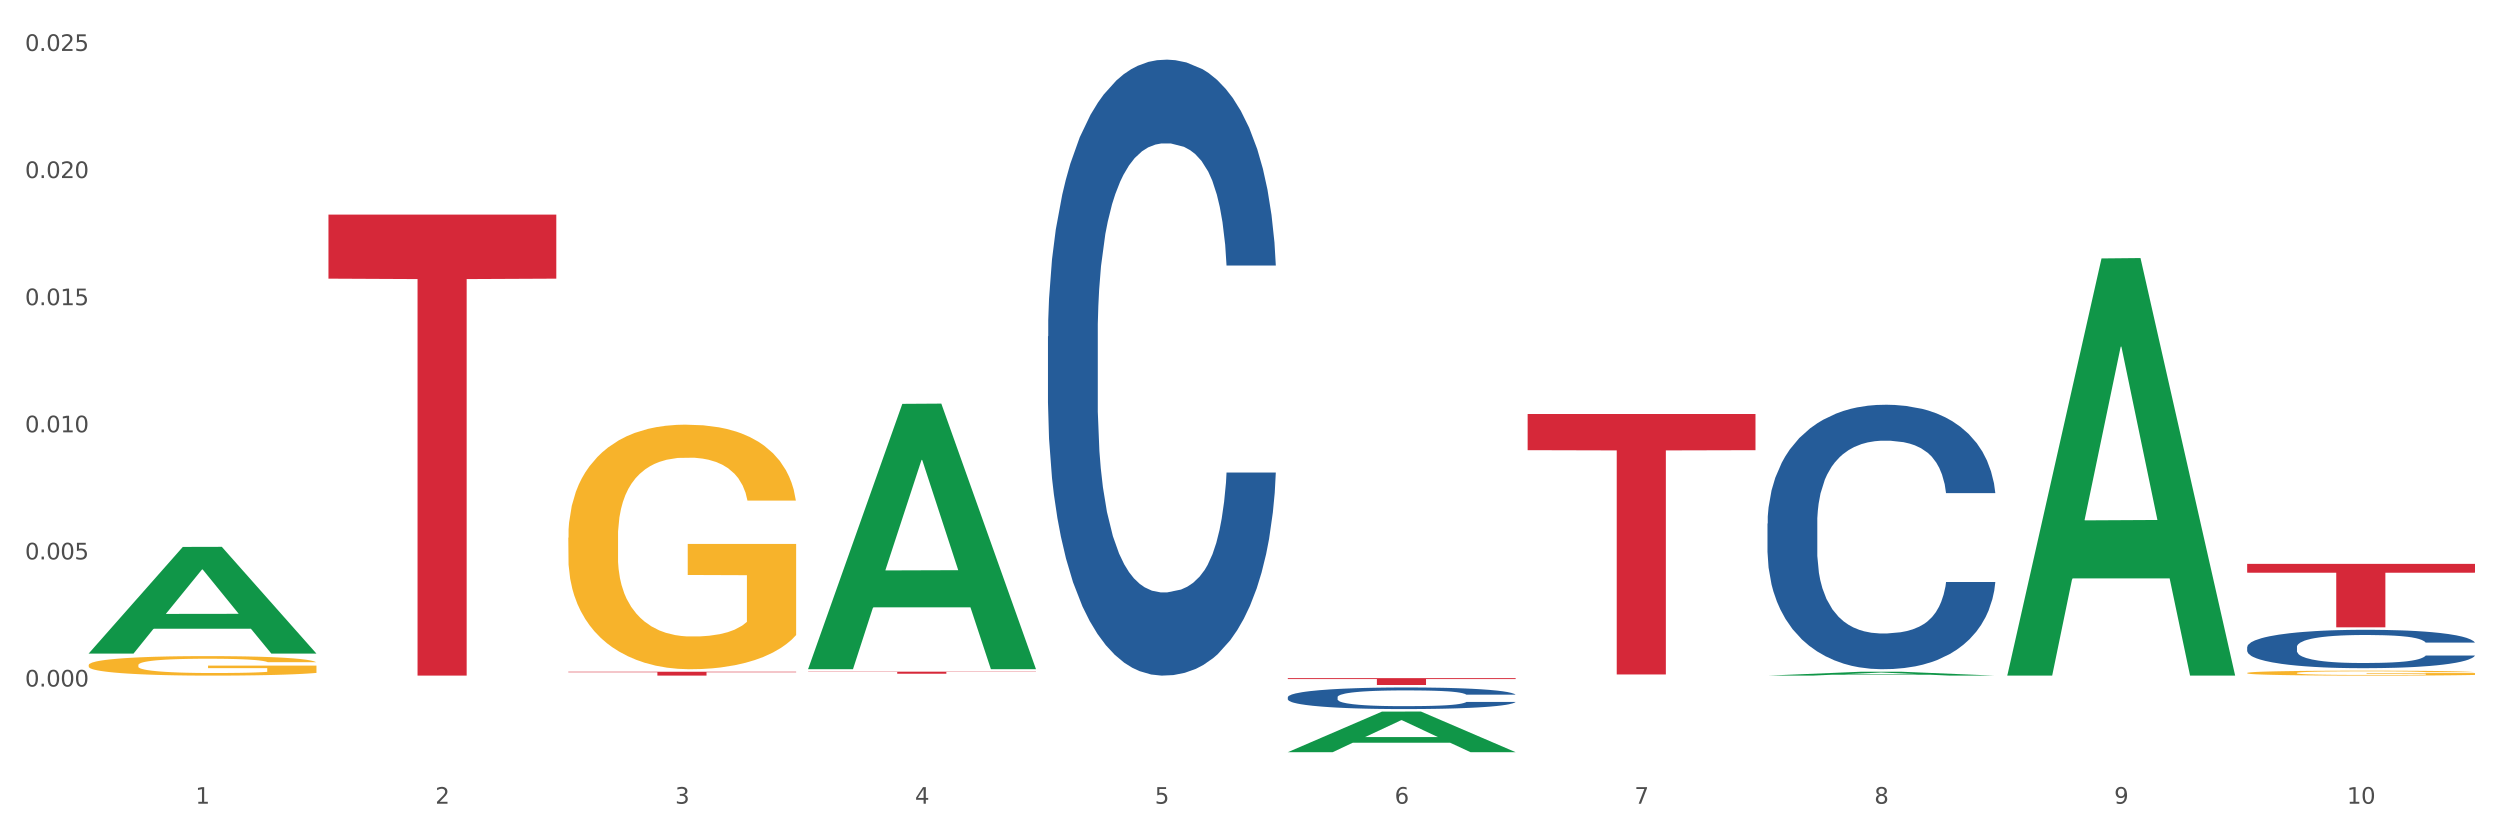 <?xml version="1.0" encoding="utf-8" standalone="no"?>
<!DOCTYPE svg PUBLIC "-//W3C//DTD SVG 1.1//EN"
  "http://www.w3.org/Graphics/SVG/1.1/DTD/svg11.dtd">
<svg xmlns:xlink="http://www.w3.org/1999/xlink" width="1080pt" height="360pt" viewBox="0 0 1080 360" xmlns="http://www.w3.org/2000/svg" version="1.1">
 <rect x="0" y="0" width="1080" height="360" fill="#333333" stroke="none"/>
 <defs>
  <style type="text/css">*{stroke-linejoin: round; stroke-linecap: butt}</style>
 </defs>
 <g id="figure_1">
  <g id="patch_1">
   <path d="M 0 360 
L 1080 360 
L 1080 0 
L 0 0 
z
" style="fill: #ffffff; stroke: #ffffff; stroke-linejoin: miter"/>
  </g>
  <g id="axes_1">
   <g id="matplotlib.axis_1">
    <g id="xtick_1">
     <g id="text_1">
      <!-- 1 -->
      <g style="fill: #4d4d4d" transform="translate(84.444 347.204) scale(0.096 -0.096)">
       <defs>
        <path id="DejaVuSans-31" d="M 794 531 
L 1825 531 
L 1825 4091 
L 703 3866 
L 703 4441 
L 1819 4666 
L 2450 4666 
L 2450 531 
L 3481 531 
L 3481 0 
L 794 0 
L 794 531 
z
" transform="scale(0.016)"/>
       </defs>
       <use xlink:href="#DejaVuSans-31"/>
      </g>
     </g>
    </g>
    <g id="xtick_2">
     <g id="text_2">
      <!-- 2 -->
      <g style="fill: #4d4d4d" transform="translate(188.053 347.204) scale(0.096 -0.096)">
       <defs>
        <path id="DejaVuSans-32" d="M 1228 531 
L 3431 531 
L 3431 0 
L 469 0 
L 469 531 
Q 828 903 1448 1529 
Q 2069 2156 2228 2338 
Q 2531 2678 2651 2914 
Q 2772 3150 2772 3378 
Q 2772 3750 2511 3984 
Q 2250 4219 1831 4219 
Q 1534 4219 1204 4116 
Q 875 4013 500 3803 
L 500 4441 
Q 881 4594 1212 4672 
Q 1544 4750 1819 4750 
Q 2544 4750 2975 4387 
Q 3406 4025 3406 3419 
Q 3406 3131 3298 2873 
Q 3191 2616 2906 2266 
Q 2828 2175 2409 1742 
Q 1991 1309 1228 531 
z
" transform="scale(0.016)"/>
       </defs>
       <use xlink:href="#DejaVuSans-32"/>
      </g>
     </g>
    </g>
    <g id="xtick_3">
     <g id="text_3">
      <!-- 3 -->
      <g style="fill: #4d4d4d" transform="translate(291.663 347.204) scale(0.096 -0.096)">
       <defs>
        <path id="DejaVuSans-33" d="M 2597 2516 
Q 3050 2419 3304 2112 
Q 3559 1806 3559 1356 
Q 3559 666 3084 287 
Q 2609 -91 1734 -91 
Q 1441 -91 1130 -33 
Q 819 25 488 141 
L 488 750 
Q 750 597 1062 519 
Q 1375 441 1716 441 
Q 2309 441 2620 675 
Q 2931 909 2931 1356 
Q 2931 1769 2642 2001 
Q 2353 2234 1838 2234 
L 1294 2234 
L 1294 2753 
L 1863 2753 
Q 2328 2753 2575 2939 
Q 2822 3125 2822 3475 
Q 2822 3834 2567 4026 
Q 2313 4219 1838 4219 
Q 1578 4219 1281 4162 
Q 984 4106 628 3988 
L 628 4550 
Q 988 4650 1302 4700 
Q 1616 4750 1894 4750 
Q 2613 4750 3031 4423 
Q 3450 4097 3450 3541 
Q 3450 3153 3228 2886 
Q 3006 2619 2597 2516 
z
" transform="scale(0.016)"/>
       </defs>
       <use xlink:href="#DejaVuSans-33"/>
      </g>
     </g>
    </g>
    <g id="xtick_4">
     <g id="text_4">
      <!-- 4 -->
      <g style="fill: #4d4d4d" transform="translate(395.273 347.204) scale(0.096 -0.096)">
       <defs>
        <path id="DejaVuSans-34" d="M 2419 4116 
L 825 1625 
L 2419 1625 
L 2419 4116 
z
M 2253 4666 
L 3047 4666 
L 3047 1625 
L 3713 1625 
L 3713 1100 
L 3047 1100 
L 3047 0 
L 2419 0 
L 2419 1100 
L 313 1100 
L 313 1709 
L 2253 4666 
z
" transform="scale(0.016)"/>
       </defs>
       <use xlink:href="#DejaVuSans-34"/>
      </g>
     </g>
    </g>
    <g id="xtick_5">
     <g id="text_5">
      <!-- 5 -->
      <g style="fill: #4d4d4d" transform="translate(498.883 347.204) scale(0.096 -0.096)">
       <defs>
        <path id="DejaVuSans-35" d="M 691 4666 
L 3169 4666 
L 3169 4134 
L 1269 4134 
L 1269 2991 
Q 1406 3038 1543 3061 
Q 1681 3084 1819 3084 
Q 2600 3084 3056 2656 
Q 3513 2228 3513 1497 
Q 3513 744 3044 326 
Q 2575 -91 1722 -91 
Q 1428 -91 1123 -41 
Q 819 9 494 109 
L 494 744 
Q 775 591 1075 516 
Q 1375 441 1709 441 
Q 2250 441 2565 725 
Q 2881 1009 2881 1497 
Q 2881 1984 2565 2268 
Q 2250 2553 1709 2553 
Q 1456 2553 1204 2497 
Q 953 2441 691 2322 
L 691 4666 
z
" transform="scale(0.016)"/>
       </defs>
       <use xlink:href="#DejaVuSans-35"/>
      </g>
     </g>
    </g>
    <g id="xtick_6">
     <g id="text_6">
      <!-- 6 -->
      <g style="fill: #4d4d4d" transform="translate(602.492 347.204) scale(0.096 -0.096)">
       <defs>
        <path id="DejaVuSans-36" d="M 2113 2584 
Q 1688 2584 1439 2293 
Q 1191 2003 1191 1497 
Q 1191 994 1439 701 
Q 1688 409 2113 409 
Q 2538 409 2786 701 
Q 3034 994 3034 1497 
Q 3034 2003 2786 2293 
Q 2538 2584 2113 2584 
z
M 3366 4563 
L 3366 3988 
Q 3128 4100 2886 4159 
Q 2644 4219 2406 4219 
Q 1781 4219 1451 3797 
Q 1122 3375 1075 2522 
Q 1259 2794 1537 2939 
Q 1816 3084 2150 3084 
Q 2853 3084 3261 2657 
Q 3669 2231 3669 1497 
Q 3669 778 3244 343 
Q 2819 -91 2113 -91 
Q 1303 -91 875 529 
Q 447 1150 447 2328 
Q 447 3434 972 4092 
Q 1497 4750 2381 4750 
Q 2619 4750 2861 4703 
Q 3103 4656 3366 4563 
z
" transform="scale(0.016)"/>
       </defs>
       <use xlink:href="#DejaVuSans-36"/>
      </g>
     </g>
    </g>
    <g id="xtick_7">
     <g id="text_7">
      <!-- 7 -->
      <g style="fill: #4d4d4d" transform="translate(706.102 347.204) scale(0.096 -0.096)">
       <defs>
        <path id="DejaVuSans-37" d="M 525 4666 
L 3525 4666 
L 3525 4397 
L 1831 0 
L 1172 0 
L 2766 4134 
L 525 4134 
L 525 4666 
z
" transform="scale(0.016)"/>
       </defs>
       <use xlink:href="#DejaVuSans-37"/>
      </g>
     </g>
    </g>
    <g id="xtick_8">
     <g id="text_8">
      <!-- 8 -->
      <g style="fill: #4d4d4d" transform="translate(809.712 347.204) scale(0.096 -0.096)">
       <defs>
        <path id="DejaVuSans-38" d="M 2034 2216 
Q 1584 2216 1326 1975 
Q 1069 1734 1069 1313 
Q 1069 891 1326 650 
Q 1584 409 2034 409 
Q 2484 409 2743 651 
Q 3003 894 3003 1313 
Q 3003 1734 2745 1975 
Q 2488 2216 2034 2216 
z
M 1403 2484 
Q 997 2584 770 2862 
Q 544 3141 544 3541 
Q 544 4100 942 4425 
Q 1341 4750 2034 4750 
Q 2731 4750 3128 4425 
Q 3525 4100 3525 3541 
Q 3525 3141 3298 2862 
Q 3072 2584 2669 2484 
Q 3125 2378 3379 2068 
Q 3634 1759 3634 1313 
Q 3634 634 3220 271 
Q 2806 -91 2034 -91 
Q 1263 -91 848 271 
Q 434 634 434 1313 
Q 434 1759 690 2068 
Q 947 2378 1403 2484 
z
M 1172 3481 
Q 1172 3119 1398 2916 
Q 1625 2713 2034 2713 
Q 2441 2713 2670 2916 
Q 2900 3119 2900 3481 
Q 2900 3844 2670 4047 
Q 2441 4250 2034 4250 
Q 1625 4250 1398 4047 
Q 1172 3844 1172 3481 
z
" transform="scale(0.016)"/>
       </defs>
       <use xlink:href="#DejaVuSans-38"/>
      </g>
     </g>
    </g>
    <g id="xtick_9">
     <g id="text_9">
      <!-- 9 -->
      <g style="fill: #4d4d4d" transform="translate(913.322 347.204) scale(0.096 -0.096)">
       <defs>
        <path id="DejaVuSans-39" d="M 703 97 
L 703 672 
Q 941 559 1184 500 
Q 1428 441 1663 441 
Q 2288 441 2617 861 
Q 2947 1281 2994 2138 
Q 2813 1869 2534 1725 
Q 2256 1581 1919 1581 
Q 1219 1581 811 2004 
Q 403 2428 403 3163 
Q 403 3881 828 4315 
Q 1253 4750 1959 4750 
Q 2769 4750 3195 4129 
Q 3622 3509 3622 2328 
Q 3622 1225 3098 567 
Q 2575 -91 1691 -91 
Q 1453 -91 1209 -44 
Q 966 3 703 97 
z
M 1959 2075 
Q 2384 2075 2632 2365 
Q 2881 2656 2881 3163 
Q 2881 3666 2632 3958 
Q 2384 4250 1959 4250 
Q 1534 4250 1286 3958 
Q 1038 3666 1038 3163 
Q 1038 2656 1286 2365 
Q 1534 2075 1959 2075 
z
" transform="scale(0.016)"/>
       </defs>
       <use xlink:href="#DejaVuSans-39"/>
      </g>
     </g>
    </g>
    <g id="xtick_10">
     <g id="text_10">
      <!-- 10 -->
      <g style="fill: #4d4d4d" transform="translate(1013.877 347.204) scale(0.096 -0.096)">
       <defs>
        <path id="DejaVuSans-30" d="M 2034 4250 
Q 1547 4250 1301 3770 
Q 1056 3291 1056 2328 
Q 1056 1369 1301 889 
Q 1547 409 2034 409 
Q 2525 409 2770 889 
Q 3016 1369 3016 2328 
Q 3016 3291 2770 3770 
Q 2525 4250 2034 4250 
z
M 2034 4750 
Q 2819 4750 3233 4129 
Q 3647 3509 3647 2328 
Q 3647 1150 3233 529 
Q 2819 -91 2034 -91 
Q 1250 -91 836 529 
Q 422 1150 422 2328 
Q 422 3509 836 4129 
Q 1250 4750 2034 4750 
z
" transform="scale(0.016)"/>
       </defs>
       <use xlink:href="#DejaVuSans-31"/>
       <use xlink:href="#DejaVuSans-30" transform="translate(63.623 0)"/>
      </g>
     </g>
    </g>
    <g id="xtick_11"/>
    <g id="xtick_12"/>
    <g id="xtick_13"/>
    <g id="xtick_14"/>
    <g id="xtick_15"/>
    <g id="xtick_16"/>
    <g id="xtick_17"/>
    <g id="xtick_18"/>
    <g id="xtick_19"/>
   </g>
   <g id="matplotlib.axis_2">
    <g id="ytick_1">
     <g id="text_11">
      <!-- 0.000 -->
      <g style="fill: #4d4d4d" transform="translate(10.8 296.589) scale(0.096 -0.096)">
       <defs>
        <path id="DejaVuSans-2e" d="M 684 794 
L 1344 794 
L 1344 0 
L 684 0 
L 684 794 
z
" transform="scale(0.016)"/>
       </defs>
       <use xlink:href="#DejaVuSans-30"/>
       <use xlink:href="#DejaVuSans-2e" transform="translate(63.623 0)"/>
       <use xlink:href="#DejaVuSans-30" transform="translate(95.41 0)"/>
       <use xlink:href="#DejaVuSans-30" transform="translate(159.033 0)"/>
       <use xlink:href="#DejaVuSans-30" transform="translate(222.656 0)"/>
      </g>
     </g>
    </g>
    <g id="ytick_2">
     <g id="text_12">
      <!-- 0.005 -->
      <g style="fill: #4d4d4d" transform="translate(10.8 241.671) scale(0.096 -0.096)">
       <use xlink:href="#DejaVuSans-30"/>
       <use xlink:href="#DejaVuSans-2e" transform="translate(63.623 0)"/>
       <use xlink:href="#DejaVuSans-30" transform="translate(95.41 0)"/>
       <use xlink:href="#DejaVuSans-30" transform="translate(159.033 0)"/>
       <use xlink:href="#DejaVuSans-35" transform="translate(222.656 0)"/>
      </g>
     </g>
    </g>
    <g id="ytick_3">
     <g id="text_13">
      <!-- 0.010 -->
      <g style="fill: #4d4d4d" transform="translate(10.8 186.754) scale(0.096 -0.096)">
       <use xlink:href="#DejaVuSans-30"/>
       <use xlink:href="#DejaVuSans-2e" transform="translate(63.623 0)"/>
       <use xlink:href="#DejaVuSans-30" transform="translate(95.41 0)"/>
       <use xlink:href="#DejaVuSans-31" transform="translate(159.033 0)"/>
       <use xlink:href="#DejaVuSans-30" transform="translate(222.656 0)"/>
      </g>
     </g>
    </g>
    <g id="ytick_4">
     <g id="text_14">
      <!-- 0.015 -->
      <g style="fill: #4d4d4d" transform="translate(10.8 131.837) scale(0.096 -0.096)">
       <use xlink:href="#DejaVuSans-30"/>
       <use xlink:href="#DejaVuSans-2e" transform="translate(63.623 0)"/>
       <use xlink:href="#DejaVuSans-30" transform="translate(95.41 0)"/>
       <use xlink:href="#DejaVuSans-31" transform="translate(159.033 0)"/>
       <use xlink:href="#DejaVuSans-35" transform="translate(222.656 0)"/>
      </g>
     </g>
    </g>
    <g id="ytick_5">
     <g id="text_15">
      <!-- 0.020 -->
      <g style="fill: #4d4d4d" transform="translate(10.8 76.92) scale(0.096 -0.096)">
       <use xlink:href="#DejaVuSans-30"/>
       <use xlink:href="#DejaVuSans-2e" transform="translate(63.623 0)"/>
       <use xlink:href="#DejaVuSans-30" transform="translate(95.41 0)"/>
       <use xlink:href="#DejaVuSans-32" transform="translate(159.033 0)"/>
       <use xlink:href="#DejaVuSans-30" transform="translate(222.656 0)"/>
      </g>
     </g>
    </g>
    <g id="ytick_6">
     <g id="text_16">
      <!-- 0.025 -->
      <g style="fill: #4d4d4d" transform="translate(10.8 22.003) scale(0.096 -0.096)">
       <use xlink:href="#DejaVuSans-30"/>
       <use xlink:href="#DejaVuSans-2e" transform="translate(63.623 0)"/>
       <use xlink:href="#DejaVuSans-30" transform="translate(95.41 0)"/>
       <use xlink:href="#DejaVuSans-32" transform="translate(159.033 0)"/>
       <use xlink:href="#DejaVuSans-35" transform="translate(222.656 0)"/>
      </g>
     </g>
    </g>
    <g id="ytick_7"/>
    <g id="ytick_8"/>
    <g id="ytick_9"/>
    <g id="ytick_10"/>
    <g id="ytick_11"/>
    <g id="ytick_12"/>
   </g>
   <g id="PolyCollection_1">
    <path d="M 38.283 282.283 
L 38.384 282.24 
L 78.974 236.271 
L 95.818 236.228 
L 136.712 282.37 
L 117.229 282.37 
L 108.401 271.625 
L 66.493 271.625 
L 66.188 271.798 
L 57.664 282.37 
L 38.283 282.37 
L 38.283 282.283 
L 71.769 265.213 
L 103.125 265.169 
L 87.599 246.063 
L 87.396 245.976 
L 87.193 246.106 
L 71.668 265.169 
L 71.769 265.213 
L 38.283 282.283 
z
" clip-path="url(#p593b00e2b9)" style="fill: #109648"/>
    <path d="M 970.771 243.598 
L 1069.2 243.598 
L 1069.2 247.406 
L 1030.481 247.432 
L 1030.481 271.002 
L 1009.256 271.002 
L 1009.256 247.432 
L 970.771 247.406 
L 970.771 243.624 
L 970.771 243.598 
z
" clip-path="url(#p593b00e2b9)" style="fill: #d62839"/>
    <path d="M 659.941 178.834 
L 758.371 178.834 
L 758.371 194.472 
L 719.652 194.578 
L 719.652 291.363 
L 698.427 291.363 
L 698.427 194.578 
L 659.941 194.472 
L 659.941 178.94 
L 659.941 178.834 
z
" clip-path="url(#p593b00e2b9)" style="fill: #d62839"/>
    <path d="M 556.332 292.941 
L 654.761 292.941 
L 654.761 293.354 
L 616.042 293.357 
L 616.042 295.914 
L 594.817 295.914 
L 594.817 293.357 
L 556.332 293.354 
L 556.332 292.944 
L 556.332 292.941 
z
" clip-path="url(#p593b00e2b9)" style="fill: #d62839"/>
    <path d="M 452.722 145.328 
L 452.838 145.085 
L 452.838 138.28 
L 453.187 129.045 
L 454.467 112.034 
L 456.096 99.153 
L 458.888 84.086 
L 460.401 77.767 
L 462.379 70.719 
L 466.451 59.297 
L 471.105 49.576 
L 474.362 44.229 
L 476.806 40.827 
L 482.274 34.751 
L 485.415 32.078 
L 488.673 29.891 
L 491.465 28.433 
L 496.119 26.732 
L 499.842 26.003 
L 504.147 25.759 
L 507.754 26.003 
L 512.524 26.975 
L 519.505 29.891 
L 522.181 31.592 
L 525.788 34.508 
L 529.511 38.397 
L 532.536 42.285 
L 536.026 47.875 
L 539.633 55.166 
L 543.123 64.401 
L 545.567 72.906 
L 547.545 81.898 
L 549.29 92.835 
L 550.57 104.743 
L 551.151 114.707 
L 529.86 114.707 
L 529.278 105.715 
L 528.115 95.994 
L 526.951 89.432 
L 525.671 84.086 
L 523.693 78.01 
L 521.948 74.122 
L 519.04 69.504 
L 516.364 66.588 
L 514.153 64.887 
L 511.477 63.428 
L 505.776 61.97 
L 501.704 61.97 
L 499.144 62.456 
L 496.003 63.671 
L 493.327 65.373 
L 490.186 68.289 
L 487.742 71.448 
L 485.299 75.58 
L 483.903 78.496 
L 481.809 83.843 
L 480.412 88.217 
L 478.551 95.751 
L 477.504 101.097 
L 475.642 114.95 
L 474.828 125.157 
L 474.479 132.205 
L 474.246 139.982 
L 474.246 177.894 
L 474.944 194.905 
L 475.526 202.196 
L 476.457 210.459 
L 478.202 221.152 
L 480.762 231.602 
L 483.438 239.136 
L 485.648 243.753 
L 487.742 247.156 
L 489.837 249.829 
L 492.396 252.259 
L 494.49 253.718 
L 497.632 255.176 
L 501.355 255.905 
L 504.264 255.905 
L 510.197 254.69 
L 512.873 253.474 
L 515.433 251.773 
L 518.225 249.1 
L 520.436 246.184 
L 521.716 243.996 
L 523.81 239.379 
L 525.439 234.518 
L 526.835 228.929 
L 527.766 224.068 
L 528.813 216.778 
L 529.627 208.515 
L 529.86 204.14 
L 551.151 204.14 
L 550.686 212.889 
L 549.871 221.395 
L 548.243 232.817 
L 546.963 239.379 
L 544.985 247.399 
L 542.891 254.204 
L 539.982 261.737 
L 537.306 267.327 
L 534.514 272.187 
L 531.489 276.562 
L 526.02 282.638 
L 524.042 284.339 
L 519.854 287.255 
L 516.596 288.956 
L 511.826 290.657 
L 506.94 291.63 
L 501.82 291.873 
L 497.283 291.386 
L 492.28 289.928 
L 489.138 288.47 
L 485.648 286.283 
L 481.576 282.881 
L 477.737 278.749 
L 474.13 273.889 
L 470.756 268.299 
L 467.614 261.98 
L 463.542 251.53 
L 460.517 241.323 
L 458.307 231.845 
L 456.794 223.825 
L 455.282 213.618 
L 454.467 206.571 
L 453.187 189.559 
L 452.722 173.762 
L 452.722 145.328 
z
" clip-path="url(#p593b00e2b9)" style="fill: #255c99"/>
    <path d="M 556.332 301.178 
L 556.448 301.17 
L 556.448 300.931 
L 556.797 300.607 
L 558.077 300.01 
L 559.706 299.558 
L 562.498 299.029 
L 564.011 298.808 
L 565.989 298.56 
L 570.061 298.159 
L 574.715 297.818 
L 577.972 297.631 
L 580.415 297.511 
L 585.884 297.298 
L 589.025 297.204 
L 592.283 297.127 
L 595.075 297.076 
L 599.729 297.017 
L 603.452 296.991 
L 607.757 296.982 
L 611.364 296.991 
L 616.134 297.025 
L 623.115 297.127 
L 625.791 297.187 
L 629.397 297.289 
L 633.121 297.426 
L 636.146 297.562 
L 639.636 297.759 
L 643.243 298.014 
L 646.733 298.338 
L 649.176 298.637 
L 651.154 298.953 
L 652.899 299.336 
L 654.179 299.754 
L 654.761 300.104 
L 633.47 300.104 
L 632.888 299.788 
L 631.724 299.447 
L 630.561 299.217 
L 629.281 299.029 
L 627.303 298.816 
L 625.558 298.68 
L 622.649 298.518 
L 619.973 298.415 
L 617.763 298.356 
L 615.087 298.304 
L 609.386 298.253 
L 605.314 298.253 
L 602.754 298.27 
L 599.613 298.313 
L 596.937 298.373 
L 593.795 298.475 
L 591.352 298.586 
L 588.909 298.731 
L 587.513 298.833 
L 585.418 299.021 
L 584.022 299.174 
L 582.161 299.439 
L 581.114 299.626 
L 579.252 300.112 
L 578.438 300.471 
L 578.089 300.718 
L 577.856 300.991 
L 577.856 302.321 
L 578.554 302.918 
L 579.136 303.174 
L 580.066 303.464 
L 581.812 303.839 
L 584.371 304.206 
L 587.047 304.471 
L 589.258 304.633 
L 591.352 304.752 
L 593.446 304.846 
L 596.006 304.931 
L 598.1 304.982 
L 601.242 305.033 
L 604.965 305.059 
L 607.873 305.059 
L 613.807 305.016 
L 616.483 304.974 
L 619.043 304.914 
L 621.835 304.82 
L 624.045 304.718 
L 625.325 304.641 
L 627.42 304.479 
L 629.048 304.309 
L 630.445 304.112 
L 631.375 303.942 
L 632.422 303.686 
L 633.237 303.396 
L 633.47 303.242 
L 654.761 303.242 
L 654.296 303.549 
L 653.481 303.848 
L 651.852 304.249 
L 650.573 304.479 
L 648.595 304.761 
L 646.5 304.999 
L 643.592 305.264 
L 640.916 305.46 
L 638.123 305.63 
L 635.098 305.784 
L 629.63 305.997 
L 627.652 306.057 
L 623.464 306.159 
L 620.206 306.219 
L 615.436 306.279 
L 610.549 306.313 
L 605.43 306.321 
L 600.893 306.304 
L 595.89 306.253 
L 592.748 306.202 
L 589.258 306.125 
L 585.186 306.006 
L 581.346 305.861 
L 577.74 305.69 
L 574.365 305.494 
L 571.224 305.272 
L 567.152 304.906 
L 564.127 304.547 
L 561.916 304.215 
L 560.404 303.933 
L 558.891 303.575 
L 558.077 303.328 
L 556.797 302.731 
L 556.332 302.176 
L 556.332 301.178 
z
" clip-path="url(#p593b00e2b9)" style="fill: #255c99"/>
    <path d="M 763.551 226.183 
L 763.668 226.078 
L 763.668 223.157 
L 764.017 219.191 
L 765.296 211.887 
L 766.925 206.356 
L 769.718 199.886 
L 771.23 197.173 
L 773.208 194.147 
L 777.28 189.242 
L 781.934 185.068 
L 785.192 182.772 
L 787.635 181.311 
L 793.103 178.703 
L 796.245 177.555 
L 799.502 176.616 
L 802.295 175.989 
L 806.949 175.259 
L 810.672 174.946 
L 814.976 174.842 
L 818.583 174.946 
L 823.353 175.363 
L 830.334 176.616 
L 833.01 177.346 
L 836.617 178.598 
L 840.34 180.268 
L 843.365 181.938 
L 846.855 184.338 
L 850.462 187.468 
L 853.953 191.434 
L 856.396 195.086 
L 858.374 198.947 
L 860.119 203.643 
L 861.399 208.756 
L 861.981 213.034 
L 840.689 213.034 
L 840.107 209.173 
L 838.944 204.999 
L 837.78 202.182 
L 836.501 199.886 
L 834.523 197.277 
L 832.777 195.608 
L 829.869 193.625 
L 827.193 192.373 
L 824.982 191.642 
L 822.306 191.016 
L 816.605 190.39 
L 812.533 190.39 
L 809.974 190.599 
L 806.832 191.121 
L 804.156 191.851 
L 801.015 193.103 
L 798.572 194.46 
L 796.128 196.234 
L 794.732 197.486 
L 792.638 199.782 
L 791.242 201.66 
L 789.38 204.895 
L 788.333 207.191 
L 786.472 213.139 
L 785.657 217.522 
L 785.308 220.548 
L 785.075 223.887 
L 785.075 240.166 
L 785.773 247.471 
L 786.355 250.601 
L 787.286 254.149 
L 789.031 258.741 
L 791.591 263.228 
L 794.267 266.463 
L 796.477 268.445 
L 798.572 269.906 
L 800.666 271.054 
L 803.225 272.098 
L 805.32 272.724 
L 808.461 273.35 
L 812.184 273.663 
L 815.093 273.663 
L 821.026 273.141 
L 823.702 272.619 
L 826.262 271.889 
L 829.054 270.741 
L 831.265 269.489 
L 832.545 268.55 
L 834.639 266.567 
L 836.268 264.48 
L 837.664 262.08 
L 838.595 259.993 
L 839.642 256.862 
L 840.456 253.314 
L 840.689 251.436 
L 861.981 251.436 
L 861.515 255.193 
L 860.701 258.845 
L 859.072 263.749 
L 857.792 266.567 
L 855.814 270.011 
L 853.72 272.932 
L 850.811 276.167 
L 848.135 278.567 
L 845.343 280.654 
L 842.318 282.533 
L 836.85 285.142 
L 834.872 285.872 
L 830.683 287.124 
L 827.426 287.855 
L 822.655 288.585 
L 817.769 289.003 
L 812.65 289.107 
L 808.112 288.898 
L 803.109 288.272 
L 799.968 287.646 
L 796.477 286.707 
L 792.405 285.246 
L 788.566 283.472 
L 784.959 281.385 
L 781.585 278.985 
L 778.444 276.272 
L 774.371 271.785 
L 771.346 267.402 
L 769.136 263.332 
L 767.623 259.888 
L 766.111 255.506 
L 765.296 252.479 
L 764.017 245.175 
L 763.551 238.392 
L 763.551 226.183 
z
" clip-path="url(#p593b00e2b9)" style="fill: #255c99"/>
    <path d="M 970.771 279.524 
L 970.887 279.509 
L 970.887 279.085 
L 971.236 278.509 
L 972.516 277.449 
L 974.145 276.646 
L 976.937 275.707 
L 978.45 275.313 
L 980.428 274.873 
L 984.5 274.161 
L 989.154 273.555 
L 992.411 273.222 
L 994.854 273.01 
L 1000.323 272.631 
L 1003.464 272.465 
L 1006.722 272.328 
L 1009.514 272.238 
L 1014.168 272.131 
L 1017.891 272.086 
L 1022.196 272.071 
L 1025.803 272.086 
L 1030.573 272.147 
L 1037.554 272.328 
L 1040.23 272.434 
L 1043.836 272.616 
L 1047.56 272.859 
L 1050.585 273.101 
L 1054.075 273.449 
L 1057.682 273.904 
L 1061.172 274.48 
L 1063.615 275.01 
L 1065.593 275.57 
L 1067.338 276.252 
L 1068.618 276.994 
L 1069.2 277.615 
L 1047.909 277.615 
L 1047.327 277.055 
L 1046.163 276.449 
L 1045 276.04 
L 1043.72 275.707 
L 1041.742 275.328 
L 1039.997 275.086 
L 1037.088 274.798 
L 1034.412 274.616 
L 1032.202 274.51 
L 1029.526 274.419 
L 1023.825 274.328 
L 1019.753 274.328 
L 1017.193 274.358 
L 1014.052 274.434 
L 1011.376 274.54 
L 1008.234 274.722 
L 1005.791 274.919 
L 1003.348 275.176 
L 1001.952 275.358 
L 999.857 275.691 
L 998.461 275.964 
L 996.6 276.434 
L 995.553 276.767 
L 993.691 277.631 
L 992.877 278.267 
L 992.528 278.706 
L 992.295 279.191 
L 992.295 281.554 
L 992.993 282.615 
L 993.575 283.069 
L 994.505 283.584 
L 996.251 284.251 
L 998.81 284.902 
L 1001.486 285.372 
L 1003.697 285.659 
L 1005.791 285.872 
L 1007.885 286.038 
L 1010.445 286.19 
L 1012.539 286.281 
L 1015.681 286.371 
L 1019.404 286.417 
L 1022.312 286.417 
L 1028.246 286.341 
L 1030.922 286.265 
L 1033.482 286.159 
L 1036.274 285.993 
L 1038.484 285.811 
L 1039.764 285.675 
L 1041.859 285.387 
L 1043.487 285.084 
L 1044.884 284.735 
L 1045.814 284.432 
L 1046.861 283.978 
L 1047.676 283.463 
L 1047.909 283.19 
L 1069.2 283.19 
L 1068.735 283.736 
L 1067.92 284.266 
L 1066.291 284.978 
L 1065.012 285.387 
L 1063.034 285.887 
L 1060.939 286.311 
L 1058.031 286.781 
L 1055.355 287.129 
L 1052.562 287.432 
L 1049.537 287.705 
L 1044.069 288.083 
L 1042.091 288.189 
L 1037.903 288.371 
L 1034.645 288.477 
L 1029.875 288.583 
L 1024.988 288.644 
L 1019.869 288.659 
L 1015.332 288.629 
L 1010.329 288.538 
L 1007.187 288.447 
L 1003.697 288.311 
L 999.625 288.098 
L 995.785 287.841 
L 992.179 287.538 
L 988.804 287.19 
L 985.663 286.796 
L 981.591 286.144 
L 978.566 285.508 
L 976.355 284.917 
L 974.843 284.417 
L 973.33 283.781 
L 972.516 283.342 
L 971.236 282.281 
L 970.771 281.297 
L 970.771 279.524 
z
" clip-path="url(#p593b00e2b9)" style="fill: #255c99"/>
    <path d="M 38.283 287.336 
L 38.399 287.328 
L 38.399 287.051 
L 38.632 286.812 
L 39.794 286.234 
L 41.537 285.757 
L 42.815 285.503 
L 44.093 285.295 
L 45.604 285.087 
L 47.464 284.871 
L 50.834 284.555 
L 52.925 284.393 
L 55.482 284.224 
L 60.13 283.977 
L 63.5 283.839 
L 66.987 283.723 
L 72.681 283.585 
L 76.4 283.523 
L 80.351 283.477 
L 85.115 283.446 
L 88.718 283.438 
L 96.62 283.461 
L 103.36 283.531 
L 106.614 283.585 
L 110.798 283.677 
L 113.006 283.739 
L 116.608 283.862 
L 120.327 284.024 
L 122.883 284.162 
L 126.718 284.424 
L 129.623 284.686 
L 132.296 285.01 
L 133.691 285.233 
L 134.737 285.441 
L 135.666 285.68 
L 136.596 286.057 
L 115.678 286.057 
L 114.865 285.788 
L 113.587 285.533 
L 111.727 285.287 
L 110.1 285.133 
L 107.311 284.94 
L 104.755 284.817 
L 102.082 284.725 
L 98.828 284.648 
L 96.271 284.609 
L 92.669 284.578 
L 85.58 284.586 
L 80.816 284.648 
L 77.562 284.725 
L 75.47 284.794 
L 73.611 284.871 
L 71.519 284.979 
L 69.078 285.141 
L 67.335 285.287 
L 65.592 285.472 
L 64.198 285.657 
L 62.919 285.872 
L 61.873 286.103 
L 61.06 286.342 
L 60.363 286.635 
L 59.782 287.12 
L 59.782 288.175 
L 60.014 288.414 
L 60.595 288.73 
L 61.292 288.969 
L 62.455 289.254 
L 63.5 289.446 
L 65.476 289.724 
L 67.684 289.955 
L 69.427 290.101 
L 71.17 290.224 
L 74.192 290.394 
L 77.562 290.532 
L 80.467 290.617 
L 84.418 290.694 
L 87.091 290.725 
L 89.415 290.74 
L 95.109 290.74 
L 99.177 290.717 
L 103.709 290.663 
L 107.195 290.594 
L 110.1 290.509 
L 113.354 290.371 
L 115.446 290.24 
L 115.446 288.63 
L 89.88 288.622 
L 89.88 287.551 
L 136.712 287.551 
L 136.712 290.694 
L 134.737 290.856 
L 132.529 291.002 
L 130.205 291.133 
L 126.718 291.295 
L 122.535 291.449 
L 118.816 291.557 
L 114.865 291.649 
L 110.217 291.734 
L 104.174 291.811 
L 100.455 291.842 
L 95.807 291.865 
L 90.345 291.873 
L 85.58 291.857 
L 80.932 291.819 
L 76.051 291.749 
L 71.286 291.649 
L 67.684 291.549 
L 64.081 291.426 
L 60.247 291.264 
L 57.225 291.11 
L 54.901 290.971 
L 52.344 290.794 
L 49.555 290.563 
L 47.464 290.355 
L 45.604 290.139 
L 43.629 289.862 
L 42.234 289.623 
L 40.84 289.323 
L 40.026 289.1 
L 39.096 288.753 
L 38.399 288.268 
L 38.283 287.336 
z
" clip-path="url(#p593b00e2b9)" style="fill: #f7b32b"/>
    <path d="M 245.502 290.181 
L 343.932 290.181 
L 343.932 290.416 
L 305.213 290.418 
L 305.213 291.873 
L 283.988 291.873 
L 283.988 290.418 
L 245.502 290.416 
L 245.502 290.183 
L 245.502 290.181 
z
" clip-path="url(#p593b00e2b9)" style="fill: #d62839"/>
    <path d="M 141.893 92.7 
L 240.322 92.7 
L 240.322 120.378 
L 201.603 120.565 
L 201.603 291.873 
L 180.378 291.873 
L 180.378 120.565 
L 141.893 120.378 
L 141.893 92.887 
L 141.893 92.7 
z
" clip-path="url(#p593b00e2b9)" style="fill: #d62839"/>
    <path d="M 970.771 290.719 
L 970.887 290.717 
L 970.887 290.646 
L 971.119 290.586 
L 972.281 290.439 
L 974.025 290.317 
L 975.303 290.253 
L 976.581 290.2 
L 978.092 290.147 
L 979.951 290.092 
L 983.321 290.012 
L 985.413 289.971 
L 987.97 289.927 
L 992.618 289.865 
L 995.988 289.83 
L 999.474 289.8 
L 1005.169 289.765 
L 1008.887 289.749 
L 1012.838 289.737 
L 1017.603 289.73 
L 1021.206 289.728 
L 1029.108 289.734 
L 1035.848 289.751 
L 1039.102 289.765 
L 1043.285 289.788 
L 1045.493 289.804 
L 1049.096 289.835 
L 1052.814 289.877 
L 1055.371 289.912 
L 1059.206 289.978 
L 1062.111 290.045 
L 1064.784 290.127 
L 1066.179 290.184 
L 1067.224 290.237 
L 1068.154 290.298 
L 1069.084 290.394 
L 1048.166 290.394 
L 1047.353 290.325 
L 1046.074 290.26 
L 1044.215 290.198 
L 1042.588 290.159 
L 1039.799 290.11 
L 1037.242 290.078 
L 1034.57 290.055 
L 1031.316 290.035 
L 1028.759 290.025 
L 1025.157 290.018 
L 1018.068 290.02 
L 1013.303 290.035 
L 1010.049 290.055 
L 1007.958 290.072 
L 1006.098 290.092 
L 1004.007 290.119 
L 1001.566 290.161 
L 999.823 290.198 
L 998.08 290.245 
L 996.685 290.292 
L 995.407 290.347 
L 994.361 290.405 
L 993.548 290.466 
L 992.851 290.541 
L 992.269 290.664 
L 992.269 290.932 
L 992.502 290.993 
L 993.083 291.073 
L 993.78 291.134 
L 994.942 291.207 
L 995.988 291.256 
L 997.964 291.326 
L 1000.172 291.385 
L 1001.915 291.422 
L 1003.658 291.453 
L 1006.679 291.496 
L 1010.049 291.532 
L 1012.955 291.553 
L 1016.906 291.573 
L 1019.579 291.581 
L 1021.903 291.585 
L 1027.597 291.585 
L 1031.664 291.579 
L 1036.197 291.565 
L 1039.683 291.547 
L 1042.588 291.526 
L 1045.842 291.491 
L 1047.934 291.457 
L 1047.934 291.048 
L 1022.368 291.046 
L 1022.368 290.774 
L 1069.2 290.774 
L 1069.2 291.573 
L 1067.224 291.614 
L 1065.016 291.651 
L 1062.692 291.684 
L 1059.206 291.726 
L 1055.022 291.765 
L 1051.304 291.792 
L 1047.353 291.816 
L 1042.704 291.837 
L 1036.661 291.857 
L 1032.943 291.865 
L 1028.294 291.871 
L 1022.832 291.873 
L 1018.068 291.869 
L 1013.42 291.859 
L 1008.539 291.841 
L 1003.774 291.816 
L 1000.172 291.79 
L 996.569 291.759 
L 992.734 291.718 
L 989.713 291.679 
L 987.389 291.643 
L 984.832 291.598 
L 982.043 291.54 
L 979.951 291.487 
L 978.092 291.432 
L 976.116 291.361 
L 974.722 291.301 
L 973.327 291.224 
L 972.514 291.167 
L 971.584 291.079 
L 970.887 290.956 
L 970.771 290.719 
z
" clip-path="url(#p593b00e2b9)" style="fill: #f7b32b"/>
    <path d="M 245.502 232.274 
L 245.619 232.177 
L 245.619 228.703 
L 245.851 225.712 
L 247.013 218.474 
L 248.756 212.491 
L 250.035 209.307 
L 251.313 206.701 
L 252.824 204.096 
L 254.683 201.394 
L 258.053 197.437 
L 260.145 195.411 
L 262.701 193.288 
L 267.35 190.2 
L 270.72 188.463 
L 274.206 187.015 
L 279.9 185.278 
L 283.619 184.506 
L 287.57 183.927 
L 292.335 183.541 
L 295.937 183.445 
L 303.84 183.734 
L 310.58 184.603 
L 313.834 185.278 
L 318.017 186.436 
L 320.225 187.208 
L 323.828 188.752 
L 327.546 190.779 
L 330.103 192.516 
L 333.938 195.797 
L 336.843 199.078 
L 339.516 203.131 
L 340.91 205.929 
L 341.956 208.535 
L 342.886 211.526 
L 343.816 216.255 
L 322.898 216.255 
L 322.084 212.877 
L 320.806 209.693 
L 318.947 206.605 
L 317.32 204.675 
L 314.531 202.262 
L 311.974 200.718 
L 309.301 199.56 
L 306.048 198.595 
L 303.491 198.113 
L 299.888 197.727 
L 292.8 197.823 
L 288.035 198.595 
L 284.781 199.56 
L 282.689 200.429 
L 280.83 201.394 
L 278.738 202.745 
L 276.298 204.771 
L 274.555 206.605 
L 272.812 208.921 
L 271.417 211.237 
L 270.139 213.939 
L 269.093 216.834 
L 268.28 219.825 
L 267.582 223.492 
L 267.001 229.572 
L 267.001 242.792 
L 267.234 245.784 
L 267.815 249.74 
L 268.512 252.732 
L 269.674 256.302 
L 270.72 258.715 
L 272.695 262.189 
L 274.903 265.084 
L 276.647 266.917 
L 278.39 268.461 
L 281.411 270.584 
L 284.781 272.321 
L 287.686 273.383 
L 291.638 274.348 
L 294.31 274.734 
L 296.635 274.927 
L 302.329 274.927 
L 306.396 274.637 
L 310.928 273.962 
L 314.415 273.093 
L 317.32 272.032 
L 320.574 270.295 
L 322.665 268.654 
L 322.665 248.486 
L 297.099 248.389 
L 297.099 234.976 
L 343.932 234.976 
L 343.932 274.348 
L 341.956 276.374 
L 339.748 278.208 
L 337.424 279.848 
L 333.938 281.875 
L 329.754 283.805 
L 326.036 285.156 
L 322.084 286.314 
L 317.436 287.375 
L 311.393 288.34 
L 307.674 288.726 
L 303.026 289.016 
L 297.564 289.112 
L 292.8 288.919 
L 288.151 288.437 
L 283.271 287.568 
L 278.506 286.314 
L 274.903 285.059 
L 271.301 283.515 
L 267.466 281.489 
L 264.445 279.559 
L 262.12 277.822 
L 259.564 275.602 
L 256.775 272.707 
L 254.683 270.102 
L 252.824 267.4 
L 250.848 263.926 
L 249.454 260.934 
L 248.059 257.171 
L 247.246 254.372 
L 246.316 250.03 
L 245.619 243.95 
L 245.502 232.274 
z
" clip-path="url(#p593b00e2b9)" style="fill: #f7b32b"/>
    <path d="M 349.112 290.149 
L 447.542 290.149 
L 447.542 290.274 
L 408.823 290.275 
L 408.823 291.048 
L 387.598 291.048 
L 387.598 290.275 
L 349.112 290.274 
L 349.112 290.15 
L 349.112 290.149 
z
" clip-path="url(#p593b00e2b9)" style="fill: #d62839"/>
    <path d="M 349.112 288.865 
L 349.214 288.757 
L 389.803 174.465 
L 406.648 174.357 
L 447.542 289.08 
L 428.059 289.08 
L 419.23 262.365 
L 377.322 262.365 
L 377.017 262.796 
L 368.494 289.08 
L 349.112 289.08 
L 349.112 288.865 
L 382.598 246.423 
L 413.954 246.315 
L 398.428 198.81 
L 398.225 198.594 
L 398.022 198.918 
L 382.497 246.315 
L 382.598 246.423 
L 349.112 288.865 
z
" clip-path="url(#p593b00e2b9)" style="fill: #109648"/>
    <path d="M 867.161 291.534 
L 867.262 291.364 
L 907.852 111.644 
L 924.696 111.475 
L 965.59 291.873 
L 946.107 291.873 
L 937.279 249.864 
L 895.371 249.864 
L 895.066 250.542 
L 886.542 291.873 
L 867.161 291.873 
L 867.161 291.534 
L 900.647 224.795 
L 932.003 224.626 
L 916.477 149.926 
L 916.274 149.587 
L 916.071 150.095 
L 900.546 224.626 
L 900.647 224.795 
L 867.161 291.534 
z
" clip-path="url(#p593b00e2b9)" style="fill: #109648"/>
    <path d="M 763.551 291.869 
L 763.653 291.868 
L 804.242 290.177 
L 821.087 290.176 
L 861.981 291.873 
L 842.498 291.873 
L 833.669 291.477 
L 791.761 291.477 
L 791.456 291.484 
L 782.933 291.873 
L 763.551 291.873 
L 763.551 291.869 
L 797.037 291.242 
L 828.393 291.24 
L 812.867 290.537 
L 812.664 290.534 
L 812.461 290.539 
L 796.936 291.24 
L 797.037 291.242 
L 763.551 291.869 
z
" clip-path="url(#p593b00e2b9)" style="fill: #109648"/>
    <path d="M 556.332 324.917 
L 556.433 324.9 
L 597.023 307.407 
L 613.867 307.39 
L 654.761 324.95 
L 635.278 324.95 
L 626.45 320.861 
L 584.541 320.861 
L 584.237 320.926 
L 575.713 324.95 
L 556.332 324.95 
L 556.332 324.917 
L 589.818 318.42 
L 621.173 318.404 
L 605.648 311.133 
L 605.445 311.1 
L 605.242 311.149 
L 589.717 318.404 
L 589.818 318.42 
L 556.332 324.917 
z
" clip-path="url(#p593b00e2b9)" style="fill: #109648"/>
   </g>
  </g>
 </g>
 <defs>
  <clipPath id="p593b00e2b9">
   <rect x="38.283" y="10.8" width="1030.917" height="329.109"/>
  </clipPath>
 </defs>
</svg>
